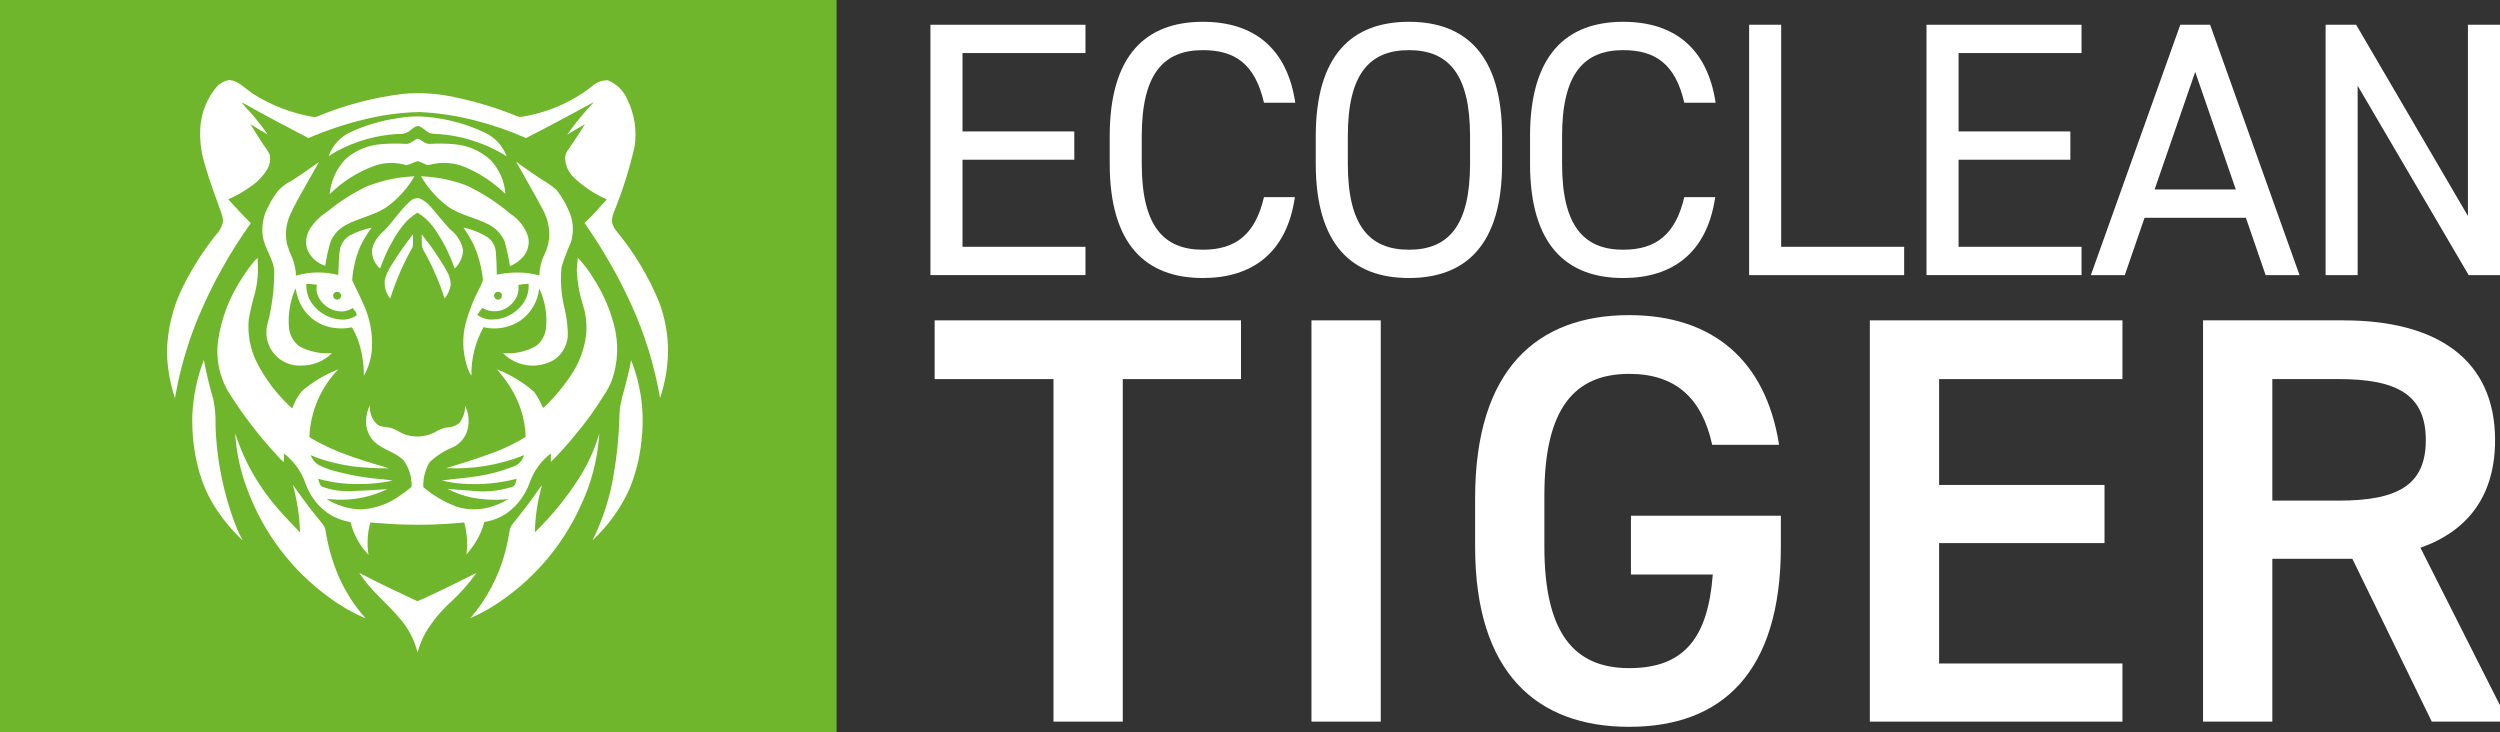 <?xml version="1.0" encoding="UTF-8"?>
<svg xmlns="http://www.w3.org/2000/svg" version="1.1" viewBox="0 0 988.72 289.63">
  <rect x="0" y="0" width="988.72" height="289.63" fill="#333333" stroke="none"/>
  <defs>
    <style>
      .cls-1 {
        fill: #fff;
      }

      .cls-2 {
        fill: #70b62c;
      }
    </style>
  </defs>
  <!-- Generator: Adobe Illustrator 28.7.9, SVG Export Plug-In . SVG Version: 1.2.0 Build 218)  -->
  <g>
    <g id="Ebene_1">
      <g>
        <rect class="cls-2" x="-.62" width="331.48" height="289.63"/>
        <g>
          <g>
            <path class="cls-1" d="M429.29,9.79v11.19h-48.63v31h44.21v11.19h-44.21v34.44h48.63v11.19h-61.31V9.79h61.31Z"/>
            <path class="cls-1" d="M499.89,40.64c-3.54-15.5-11.64-20.81-24.17-20.81-15.62,0-24.17,9.47-24.17,34.01v10.91c0,24.54,8.55,34.01,24.17,34.01,13.26,0,20.78-6.31,24.17-20.81h12.23c-3.24,22.24-17.09,32-36.4,32-22.55,0-36.84-13.2-36.84-45.21v-10.91c0-32,14.29-45.21,36.84-45.21,20.04,0,33.31,10.33,36.55,32h-12.38Z"/>
            <path class="cls-1" d="M557.21,109.95c-22.55,0-36.84-13.2-36.84-45.21v-10.91c0-32,14.29-45.21,36.84-45.21s36.84,13.2,36.84,45.21v10.91c0,32-14.29,45.21-36.84,45.21ZM533.05,64.75c0,24.54,8.55,34.01,24.17,34.01s24.17-9.47,24.17-34.01v-10.91c0-24.54-8.55-34.01-24.17-34.01s-24.17,9.47-24.17,34.01v10.91Z"/>
            <path class="cls-1" d="M666.12,40.64c-3.54-15.5-11.64-20.81-24.17-20.81-15.62,0-24.17,9.47-24.17,34.01v10.91c0,24.54,8.55,34.01,24.17,34.01,13.26,0,20.78-6.31,24.17-20.81h12.23c-3.24,22.24-17.09,32-36.4,32-22.55,0-36.84-13.2-36.84-45.21v-10.91c0-32,14.29-45.21,36.84-45.21,20.04,0,33.31,10.33,36.55,32h-12.38Z"/>
            <path class="cls-1" d="M704.44,97.61h48.63v11.19h-61.31V9.79h12.67v87.83Z"/>
            <path class="cls-1" d="M823.22,9.79v11.19h-48.63v31h44.21v11.19h-44.21v34.44h48.63v11.19h-61.31V9.79h61.31Z"/>
            <path class="cls-1" d="M826.91,108.81l35.37-99.02h11.79l35.37,99.02h-13.41l-7.81-22.67h-40.08l-7.81,22.67h-13.41ZM852.11,74.94h32.13l-16.06-46.5-16.06,46.5Z"/>
            <path class="cls-1" d="M988.72,9.79v99.02h-12.38l-43.92-74.91v74.91h-12.67V9.79h12.08l44.21,75.63V9.79h12.67Z"/>
          </g>
          <g>
            <path class="cls-1" d="M490.8,126.7v23.23h-46.76v135.46h-27.4v-135.46h-47v-23.23h121.16Z"/>
            <path class="cls-1" d="M546.07,285.39h-27.4V126.7h27.4v158.69Z"/>
            <path class="cls-1" d="M704.31,203.97v12.19c0,49.91-23.38,71.29-59.99,71.29s-60.93-21.39-60.93-71.29v-19.09c0-51.06,24.56-72.44,60.93-72.44,33.06,0,54.08,17.94,59.28,51.29h-26.45c-4.01-18.4-14.41-28.06-32.83-28.06-21.73,0-33.54,13.8-33.54,48.07v20.24c0,34.27,11.81,48.07,33.54,48.07s31.18-11.96,33.06-37.03h-32.36v-23.23h59.28Z"/>
            <path class="cls-1" d="M839.4,126.7v23.23h-72.51v41.86h65.42v23h-65.42v47.61h72.51v23h-99.9V126.7h99.9Z"/>
            <path class="cls-1" d="M961.74,285.39l-31.41-64.39h-31.65v64.39h-27.4V126.7h55.5c37.55,0,59.99,15.87,59.99,47.38,0,21.85-10.63,35.88-29.52,42.55l34.72,68.76h-30.23ZM924.9,197.99c23.14,0,34.48-5.98,34.48-23.92s-11.34-24.15-34.48-24.15h-26.22v48.07h26.22Z"/>
          </g>
        </g>
        <g>
          <path class="cls-1" d="M260.7,119.58c-4.16-10.19-9.85-19.69-16.88-28.16-.78-.94-1.36-2.03-1.72-3.2-.17-1.42.05-2.86.63-4.17,3.41-8.38,6.15-17.01,8.19-25.83,1.06-6.53.04-13.22-2.93-19.13-1.49-3.36-4.24-6-7.66-7.35-2.45,0-4.81.96-6.56,2.68-8.14,6.26-17.75,10.34-27.92,11.83-.74-.05-1.45-.26-2.1-.61-7.58-3.03-15.4-5.4-23.38-7.09-6.79-1.56-13.78-2.05-20.72-1.45-11.67,1.39-23.1,4.38-33.96,8.87-.45.23-.95.34-1.46.33-8.75-1.43-17.11-4.64-24.56-9.45-2.82-1.96-5.33-4.84-8.94-5.21-2.12.33-4.04,1.43-5.38,3.1-3.51,4.35-5.63,9.65-6.1,15.23-.37,5.29.28,10.6,1.93,15.65,1.72,6.05,3.98,11.92,6.08,17.85.48,1.22.82,2.5,1.01,3.81-.4,2.17-1.44,4.17-2.99,5.75-4.89,6.17-9.14,12.82-12.68,19.85-4.24,8.28-6.48,17.43-6.56,26.73.17,6.08,1.23,12.1,3.15,17.88,1.83-10.74,4.83-21.24,8.95-31.33,5.55-13.39,12.61-26.11,21.05-37.9-3.1-3.02-6-6.24-8.92-9.42,3.09-1.36,6.03-3.04,8.76-5.01,2.68-1.73,4.93-4.05,6.58-6.79,1.15-1.84,1.5-4.06.97-6.17-.86-1.45-1.79-2.85-2.79-4.2-1.58-2.53-3.26-5-4.78-7.57,2.26,1.42,4.55,2.79,6.86,4.13-2.74-3.99-5.79-7.76-9.12-11.26-.43-.48-.84-.98-1.22-1.5,1.85.87,3.58,1.96,5.38,2.92,6.95,3.88,14.05,7.48,21.07,11.22,7.53-3.24,15.34-5.81,23.32-7.67,6.79-1.6,13.72-2.48,20.7-2.63,7.31.36,14.57,1.46,21.67,3.28,6.97,1.75,13.78,4.1,20.36,7.01,9.02-4.59,17.94-9.4,26.83-14.23-3.82,4.06-7.35,8.38-10.57,12.93,2.3-1.49,4.68-2.85,7.08-4.18-2.13,3.31-4.23,6.64-6.49,9.87-.82.95-1.3,2.13-1.39,3.38.06,3,1.34,5.85,3.54,7.89,3.78,3.59,8.16,6.49,12.94,8.58-2.87,3.18-5.64,6.47-8.8,9.36,7.09,10.06,13.24,20.75,18.35,31.94,5.43,11.87,9.31,24.39,11.53,37.26,1.96-5.85,3.02-11.97,3.14-18.14.06-6.72-1.12-13.39-3.49-19.68Z"/>
          <path class="cls-1" d="M191.2,52.2c-6.75-3.13-13.99-5.12-21.39-5.87-4.26-.48-8.56-.32-12.77.47-6.22.89-12.27,2.66-17.98,5.27-4.26,1.79-7.55,5.31-9.05,9.68,1.04-.65,2.05-1.37,3.14-1.94,7.48-4.04,15.77-6.37,24.26-6.83,1.42.16,2.86-.14,4.1-.86,1.27-.79,2.3-2.2,3.89-2.3,1.76.48,2.96,2.03,4.57,2.83.79.21,1.6.32,2.42.32,5.07.24,10.09,1.17,14.9,2.77,4.61,1.46,9.02,3.51,13.11,6.1-1.63-4.33-4.94-7.8-9.19-9.63Z"/>
          <path class="cls-1" d="M171.47,64.82c4.28-.84,8.72-.36,12.72,1.38,5.83,2.5,11.14,6.06,15.67,10.49-.32-5.14-2.49-10-6.12-13.66-3.82-3.37-8.6-5.45-13.67-5.95-3.41-.33-6.84-.38-10.25-.17-1.77.04-2.98-1.47-4.51-2.08-1.67.39-2.86,2.18-4.71,2.08-3.2-.2-6.41-.17-9.61.08-5.25.34-10.24,2.39-14.23,5.83-3.68,3.78-5.93,8.72-6.39,13.98,5.05-4.99,11.12-8.83,17.79-11.25,4-1.39,8.34-1.48,12.4-.27,1.67-.1,3.13-1.29,4.79-1.54,1.31.41,2.5,1.14,3.79,1.59.78-.13,1.56-.3,2.32-.51Z"/>
          <path class="cls-1" d="M225.78,95.85c1.35-4.32.96-9.01-1.08-13.05-1.19-2.71-2.71-5.26-4.53-7.6-1.78-1.59-3.74-2.97-5.83-4.12-3.46-2.33-6.94-4.65-10.26-7.19,3.39,6.13,7,12.18,10.27,18.38,1.84,3.17,2.84,6.75,2.92,10.42-.04,2.74-.7,5.43-1.93,7.87-1.27,2.61-1.96,5.46-2.03,8.37-1.51-.32-3.01-.74-4.55-.92-4.1-.44-8.25-.22-12.28.63,0-2.99-.18-5.98-.37-8.96-.18-2.31-1.35-4.43-3.21-5.81-2.95-1.86-6.2-3.17-9.61-3.88,1.56,2.25,2.95,4.61,4.17,7.07,1.9,4.39,3.09,9.04,3.53,13.8-.5,1.37-1.1,2.71-1.79,3.99-2.2,4.26-3.93,8.75-5.14,13.38-1.26,5.3-1.1,10.85.48,16.06.41,1.54,1.05,3,1.9,4.34-.14-6.72,1.52-13.36,4.78-19.23,5.04,1.2,10.35.24,14.66-2.64,4.17-3,6.86-7.64,7.38-12.74,2.28,4.9,3.21,10.33,2.7,15.71-.3,2.79-1.7,5.34-3.9,7.08-3.99,2.27-8.58,3.26-13.15,2.84,5.34,5.41,13.67,6.51,20.22,2.66,3.44-2.32,5.49-6.22,5.45-10.37-.1-3.68-.61-7.33-1.52-10.89-1.16-5.06-1.49-10.27-.98-15.43,1.03-3.33,2.26-6.6,3.69-9.78ZM196.43,115.51c.77-.32,1.65.04,1.97.81.13.32.15.67.06,1-.19.83-1.03,1.35-1.86,1.15-.83-.19-1.35-1.03-1.15-1.86.12-.51.49-.93.98-1.1ZM206.42,120.62c-3.18,4.03-8.19,6.18-13.3,5.69-1.57-.22-3.05-.83-4.32-1.78.57-.97,1.23-1.9,1.96-2.75,3.92,2.34,8.96,1.51,11.92-1.96,1.84-1.89,2.7-4.54,2.32-7.15,1.34-.24,2.69-.39,4.05-.45.23,3.04-.72,6.04-2.64,8.4h0Z"/>
          <path class="cls-1" d="M110.05,75.35c-1.48,1.9-2.77,3.95-3.82,6.12-2.05,3.61-2.86,7.79-2.31,11.91.71,5.12,4.61,9.33,4.54,14.62-.05,6.56-.89,13.08-2.48,19.44-2.23,6.89,1.55,14.29,8.44,16.52,1.62.52,3.33.73,5.03.6,4.45,0,8.71-1.76,11.84-4.92-4.5.4-9.02-.56-12.98-2.74-2.23-1.73-3.67-4.27-4.01-7.06-.5-5.41.4-10.86,2.61-15.83.23,1.44.59,2.85,1.07,4.23,1.62,4.66,5.15,8.4,9.71,10.28,3.66,1.43,7.66,1.75,11.5.93.89,1.51,1.66,3.1,2.31,4.73,1.62,4.64,2.43,9.52,2.4,14.43,1.73-3.06,2.8-6.45,3.14-9.96.51-6.67-.79-13.36-3.77-19.36-1.2-2.88-2.77-5.6-3.99-8.47.31-4.51,1.35-8.93,3.08-13.1,1.26-2.71,2.8-5.28,4.6-7.66-2.97.58-5.84,1.6-8.51,3.02-2.11,1.18-3.58,3.24-4.01,5.62-.58,3.32-.39,6.71-.67,10.06-5.5-1.42-11.27-1.33-16.72.26-.06-2.32-.53-4.61-1.38-6.78-.87-1.88-1.61-3.82-2.2-5.81-.8-3.91-.33-7.98,1.34-11.61,1.78-4.12,4.17-7.94,6.31-11.88,1.71-2.93,3.34-5.91,5.02-8.85-3.51,2.39-6.9,4.97-10.52,7.2-2.05,1.04-3.93,2.4-5.56,4.03ZM132.66,115.54c.78-.37,1.71-.05,2.08.73.37.78.05,1.71-.73,2.08-.78.37-1.71.05-2.08-.73-.01-.02-.02-.05-.03-.07-.36-.71-.08-1.58.63-1.94.04-.02.09-.04.13-.06ZM125.31,112.6c-.34,1.8-.04,3.67.85,5.28,1.88,3.32,5.41,5.35,9.23,5.32,1.47-.14,2.89-.62,4.14-1.4.5.95,1.75,1.84,1.46,2.98-2.02,1.35-4.47,1.9-6.86,1.53-5.06-.53-9.51-3.59-11.82-8.12-.87-1.84-1.27-3.87-1.16-5.9,1.39-.03,2.79.08,4.16.32Z"/>
          <path class="cls-1" d="M122.62,90.45c-1.5,2.36-1.93,5.23-1.19,7.92,1.22,3.24,3.88,5.74,7.19,6.75.47-3.3,1.21-6.55,2.19-9.73,1.24-2.82,3.42-5.12,6.17-6.5,5.08-2.74,10.96-3.71,15.81-6.91,4.53-3.25,8.32-7.43,11.13-12.25-6.61.26-13.13,1.67-19.26,4.15-5.48,2.7-10.63,6.03-15.34,9.92-2.69,1.71-4.97,3.98-6.71,6.65Z"/>
          <path class="cls-1" d="M184.45,73.33c-5.75-2.16-11.8-3.38-17.93-3.62,2.74,4.78,6.46,8.92,10.91,12.17,4.67,3.16,10.34,4.17,15.34,6.65,3.04,1.41,5.46,3.88,6.8,6.95.9,3.21,1.61,6.47,2.12,9.77,1.97-.78,3.72-2.02,5.11-3.61,2-2.19,2.77-5.25,2.03-8.12-1.24-3.69-3.69-6.84-6.95-8.96-5.29-4.5-11.16-8.27-17.44-11.23Z"/>
          <path class="cls-1" d="M183.16,99.05c-.59-3.29-2.39-6.23-5.06-8.25-2.73-2.83-5.07-5.99-7.68-8.93-1.2-1.46-2.73-2.63-4.45-3.41-1.53-.27-3.1.28-4.12,1.46-3.85,3.52-6.62,8.02-10.31,11.68-2.23,1.82-3.78,4.33-4.41,7.14-.16,2.85,1.02,5.61,3.19,7.47,1.24-3.63,2.82-7.14,4.72-10.48,1.58-3.03,3.55-5.84,5.86-8.35,1.29-1.23,2.69-2.33,4.19-3.28,2.53,1.49,4.72,3.49,6.43,5.89,3.53,4.98,6.33,10.44,8.29,16.22,1.98-1.87,3.18-4.43,3.34-7.15Z"/>
          <path class="cls-1" d="M154.96,104.65c-1.27,1.84-2.21,3.89-2.78,6.05-.3,2.64.47,5.28,2.13,7.35,2.27-7.1,5.26-13.95,8.92-20.43.19-1.64.04-3.31.11-4.96-3.02,3.83-5.82,7.84-8.38,11.99Z"/>
          <path class="cls-1" d="M166.82,96.85c.16,1.11.58,2.16,1.22,3.08,3.18,5.76,5.79,11.83,7.78,18.1,1.25-1.51,2.08-3.32,2.41-5.25.05-1.97-.48-3.9-1.54-5.56-1.48-2.71-3.19-5.29-4.92-7.85-1.55-2.33-3.37-4.46-4.98-6.74.02,1.41-.03,2.82.03,4.23Z"/>
          <path class="cls-1" d="M100.78,103.04c-1.8,2.09-3.42,4.31-4.87,6.65-5.07,7.54-8.37,16.12-9.67,25.11-.98,7.21.59,14.54,4.43,20.72,5.57,8.81,11.94,17.09,19.02,24.73.77.94,1.65,1.78,2.63,2.51.02-1.14-.04-2.27-.02-3.4,3.96,3.01,6.93,7.14,8.53,11.85,1.29,3.66,3.43,6.96,6.23,9.63,3.19,3,7.22,4.96,11.55,5.6,1.2,4.88,3.66,9.35,7.12,12.99-.66-4.27-.41-8.62.72-12.79,4.18.26,8.34.66,12.53.79,8.21.3,16.44.02,24.61-.81,1.15,4.14,1.44,8.47.87,12.73,1.01-1.27,2.01-2.55,2.95-3.86,1.89-2.76,3.29-5.83,4.15-9.07,3.24-.48,6.32-1.7,9.01-3.56,4.08-2.98,7.17-7.12,8.87-11.88,1.61-4.62,4.53-8.67,8.39-11.66.01,1.13-.03,2.26.04,3.38,3.44-3.44,6.7-7.07,9.75-10.86,4.19-4.94,7.98-10.21,11.35-15.74,1.26-1.84,2.29-3.82,3.09-5.89,2.38-6.93,2.66-14.41.82-21.51-1.7-6.62-4.46-12.91-8.19-18.63-1.75-2.93-3.82-5.65-6.17-8.12-.16,1.79-.4,3.58-.39,5.37.22,4.5,1.03,8.96,2.4,13.26,1.16,3.66,1.62,7.51,1.33,11.34-.58,5.42-2.38,10.63-5.26,15.25-3.12,4.94-6.84,9.49-11.06,13.54-.24.16-.58.78-.88.43-.91-2.19-2.07-4.27-3.46-6.19-4.34-3.78-9.3-6.78-14.66-8.87,1.89,2.17,3.62,4.46,5.18,6.88,3.8,5.93,5.94,12.77,6.19,19.81-4.82,2.96-9.96,5.36-15.32,7.15-5.3,1.99-10.74,3.52-16.13,5.23,10.52.52,21.02-1.23,30.81-5.13-.66,2.29-2.47,4.07-4.78,4.69-4.25,1.66-8.67,2.85-13.18,3.54-4.82.85-9.73,1.05-14.56,1.8,2.88.69,5.81,1.12,8.77,1.29,6.99.45,14-.22,20.78-1.97-.26,1.15-.41,2.69-1.67,3.17-5.55,1.76-11.42,2.25-17.18,1.44-2.85-.05-5.67-.46-8.51-.64,2.98,1.53,6.14,2.68,9.41,3.4,4.83.94,9.77,1.15,14.66.65-1.51.97-3.13,1.76-4.83,2.36-4.83,1.93-10.17,2.2-15.18.79-4.67-1.7-9.02-4.16-12.88-7.29-.32-.28-.86-.52-.72-1.04-.06-3.32.82-6.59,2.52-9.43,2.66-2.52,5.77-4.51,9.17-5.88,2.38-1.13,4.27-3.09,5.32-5.5,1.4-3.55,1.22-7.52-.49-10.93.06,2.48-.75,4.9-2.29,6.85-1.46,1.17-3.29,1.79-5.16,1.75-1.69.4-3.3,1.08-4.76,2.02-3.26,1.6-6.99,1.97-10.51,1.06-2.41-.53-4.31-2.3-6.69-2.92-1.76-.47-3.79-.19-5.31-1.37-2.12-1.95-3.2-4.78-2.93-7.64-.91,1.93-1.41,4.02-1.5,6.14-.11,3.2,1.14,6.29,3.44,8.52,3.36,3.03,8.14,3.92,11.36,7.13,2.24,3.04,3.37,6.75,3.2,10.53-1.37,1.17-2.8,2.25-4.29,3.26-4.58,3.41-10.08,5.39-15.78,5.67-4.79-.12-9.45-1.53-13.5-4.09,1.3,0,2.59.15,3.89.22,6.93.3,13.83-1.13,20.08-4.14-4.66.33-9.33.62-14,.77-3.77.21-7.55-.31-11.12-1.51-1.61-.31-1.81-2.09-2.23-3.37,5.07,1.42,10.31,2.12,15.58,2.08,4.67.08,9.33-.37,13.89-1.34-1.23-.24-2.46-.41-3.71-.51-7.1-.53-14.13-1.8-20.97-3.79-1.65-.52-3.25-1.19-4.78-2.01-1.39-.86-2.43-2.18-2.94-3.73,1.31.36,2.49,1.08,3.81,1.45,4.07,1.31,8.24,2.28,12.47,2.9,4.78.57,9.6.85,14.41.82-.79-.3-1.57-.59-2.38-.83-4.19-1.13-8.3-2.49-12.4-3.92-5.42-1.83-10.65-4.19-15.61-7.04-.31-.26-.91-.45-.82-.96.47-9.9,4.54-19.3,11.43-26.42-5.29,2.07-10.19,5.01-14.5,8.71-1.63,2.03-2.89,4.33-3.72,6.8-5.81-5.2-10.59-11.44-14.1-18.4-2.59-5.26-3.66-11.15-3.09-16.99.62-3.44,1.42-6.84,2.41-10.19,1.08-4.32,1.44-8.79,1.06-13.24.1-.21.16-.43.19-.66-.49.21-.92.54-1.27.94Z"/>
          <path class="cls-1" d="M85.24,167.63c.06-3.22-.22-6.44-.85-9.6-1.52-5.16-2.78-10.4-3.77-15.69-2.64,6.87-4.17,14.12-4.54,21.47-.25,6.98.48,13.97,2.17,20.75,1.5,6.16,4.07,12.01,7.6,17.28,2.9,4.31,6.27,8.29,10.04,11.87-.55-1.47-1.43-2.79-2.02-4.25-5.35-13.32-8.28-27.48-8.65-41.83Z"/>
          <path class="cls-1" d="M247.02,153.62c-.74,2.39-1.33,4.82-1.78,7.28-.22,1.92-.33,3.84-.32,5.77-.27,6.84-.97,13.65-2.11,20.39-1.44,9.27-4.3,18.25-8.49,26.65,5.96-5.56,10.8-12.19,14.28-19.55,2.67-6.18,4.37-12.74,5.04-19.44,1.41-10.93.02-22.05-4.05-32.29-.63,3.78-1.63,7.49-2.58,11.2Z"/>
          <path class="cls-1" d="M128.78,209.93c-.13-.89-.48-1.73-1.02-2.44-2.11-2.78-4.41-5.41-6.48-8.21-1.9-2.46-3.63-5.05-5.48-7.55,1.72,6.15,2.68,12.49,2.87,18.88-2.52-2.82-5.31-5.4-7.75-8.3-8.12-8.92-14.23-19.48-17.91-30.96.45,7.47,2.02,14.84,4.67,21.84,6.33,17.37,17.72,32.44,32.71,43.25,4.41,3.25,9.18,5.98,14.22,8.13-4.44-4.97-8.05-10.62-10.72-16.72-2.44-5.74-4.16-11.76-5.13-17.92Z"/>
          <path class="cls-1" d="M229.71,187.96c-5.11,8.24-11.22,15.81-18.18,22.56.14-6.32,1.09-12.59,2.84-18.67-.86,1.04-1.65,2.12-2.39,3.24-2.83,4.05-5.89,7.92-8.95,11.8-.77.8-1.27,1.82-1.46,2.92-.43,2.77-1.01,5.52-1.7,8.23-2.54,9.75-7.27,18.79-13.85,26.42,3.13-1.36,6.15-2.95,9.04-4.76,14.95-9.42,26.85-22.96,34.27-38.99,4.46-9.17,7.07-19.13,7.68-29.31-1.68,5.82-4.14,11.39-7.3,16.57Z"/>
          <path class="cls-1" d="M170.49,235.33c-1.78.9-3.6,1.72-5.46,2.43-7.71-3.6-15.41-7.24-22.95-11.2,4.31,6.84,10.84,11.81,15.98,17.96,3.38,3.88,5.81,8.49,7.08,13.48.77-2.76,1.85-5.42,3.24-7.92,2.72-4.48,6.08-8.54,9.97-12.05,3.75-3.47,7.13-7.31,10.09-11.46-5.96,2.97-11.91,5.97-17.95,8.77Z"/>
        </g>
      </g>
    </g>
  </g>
</svg>